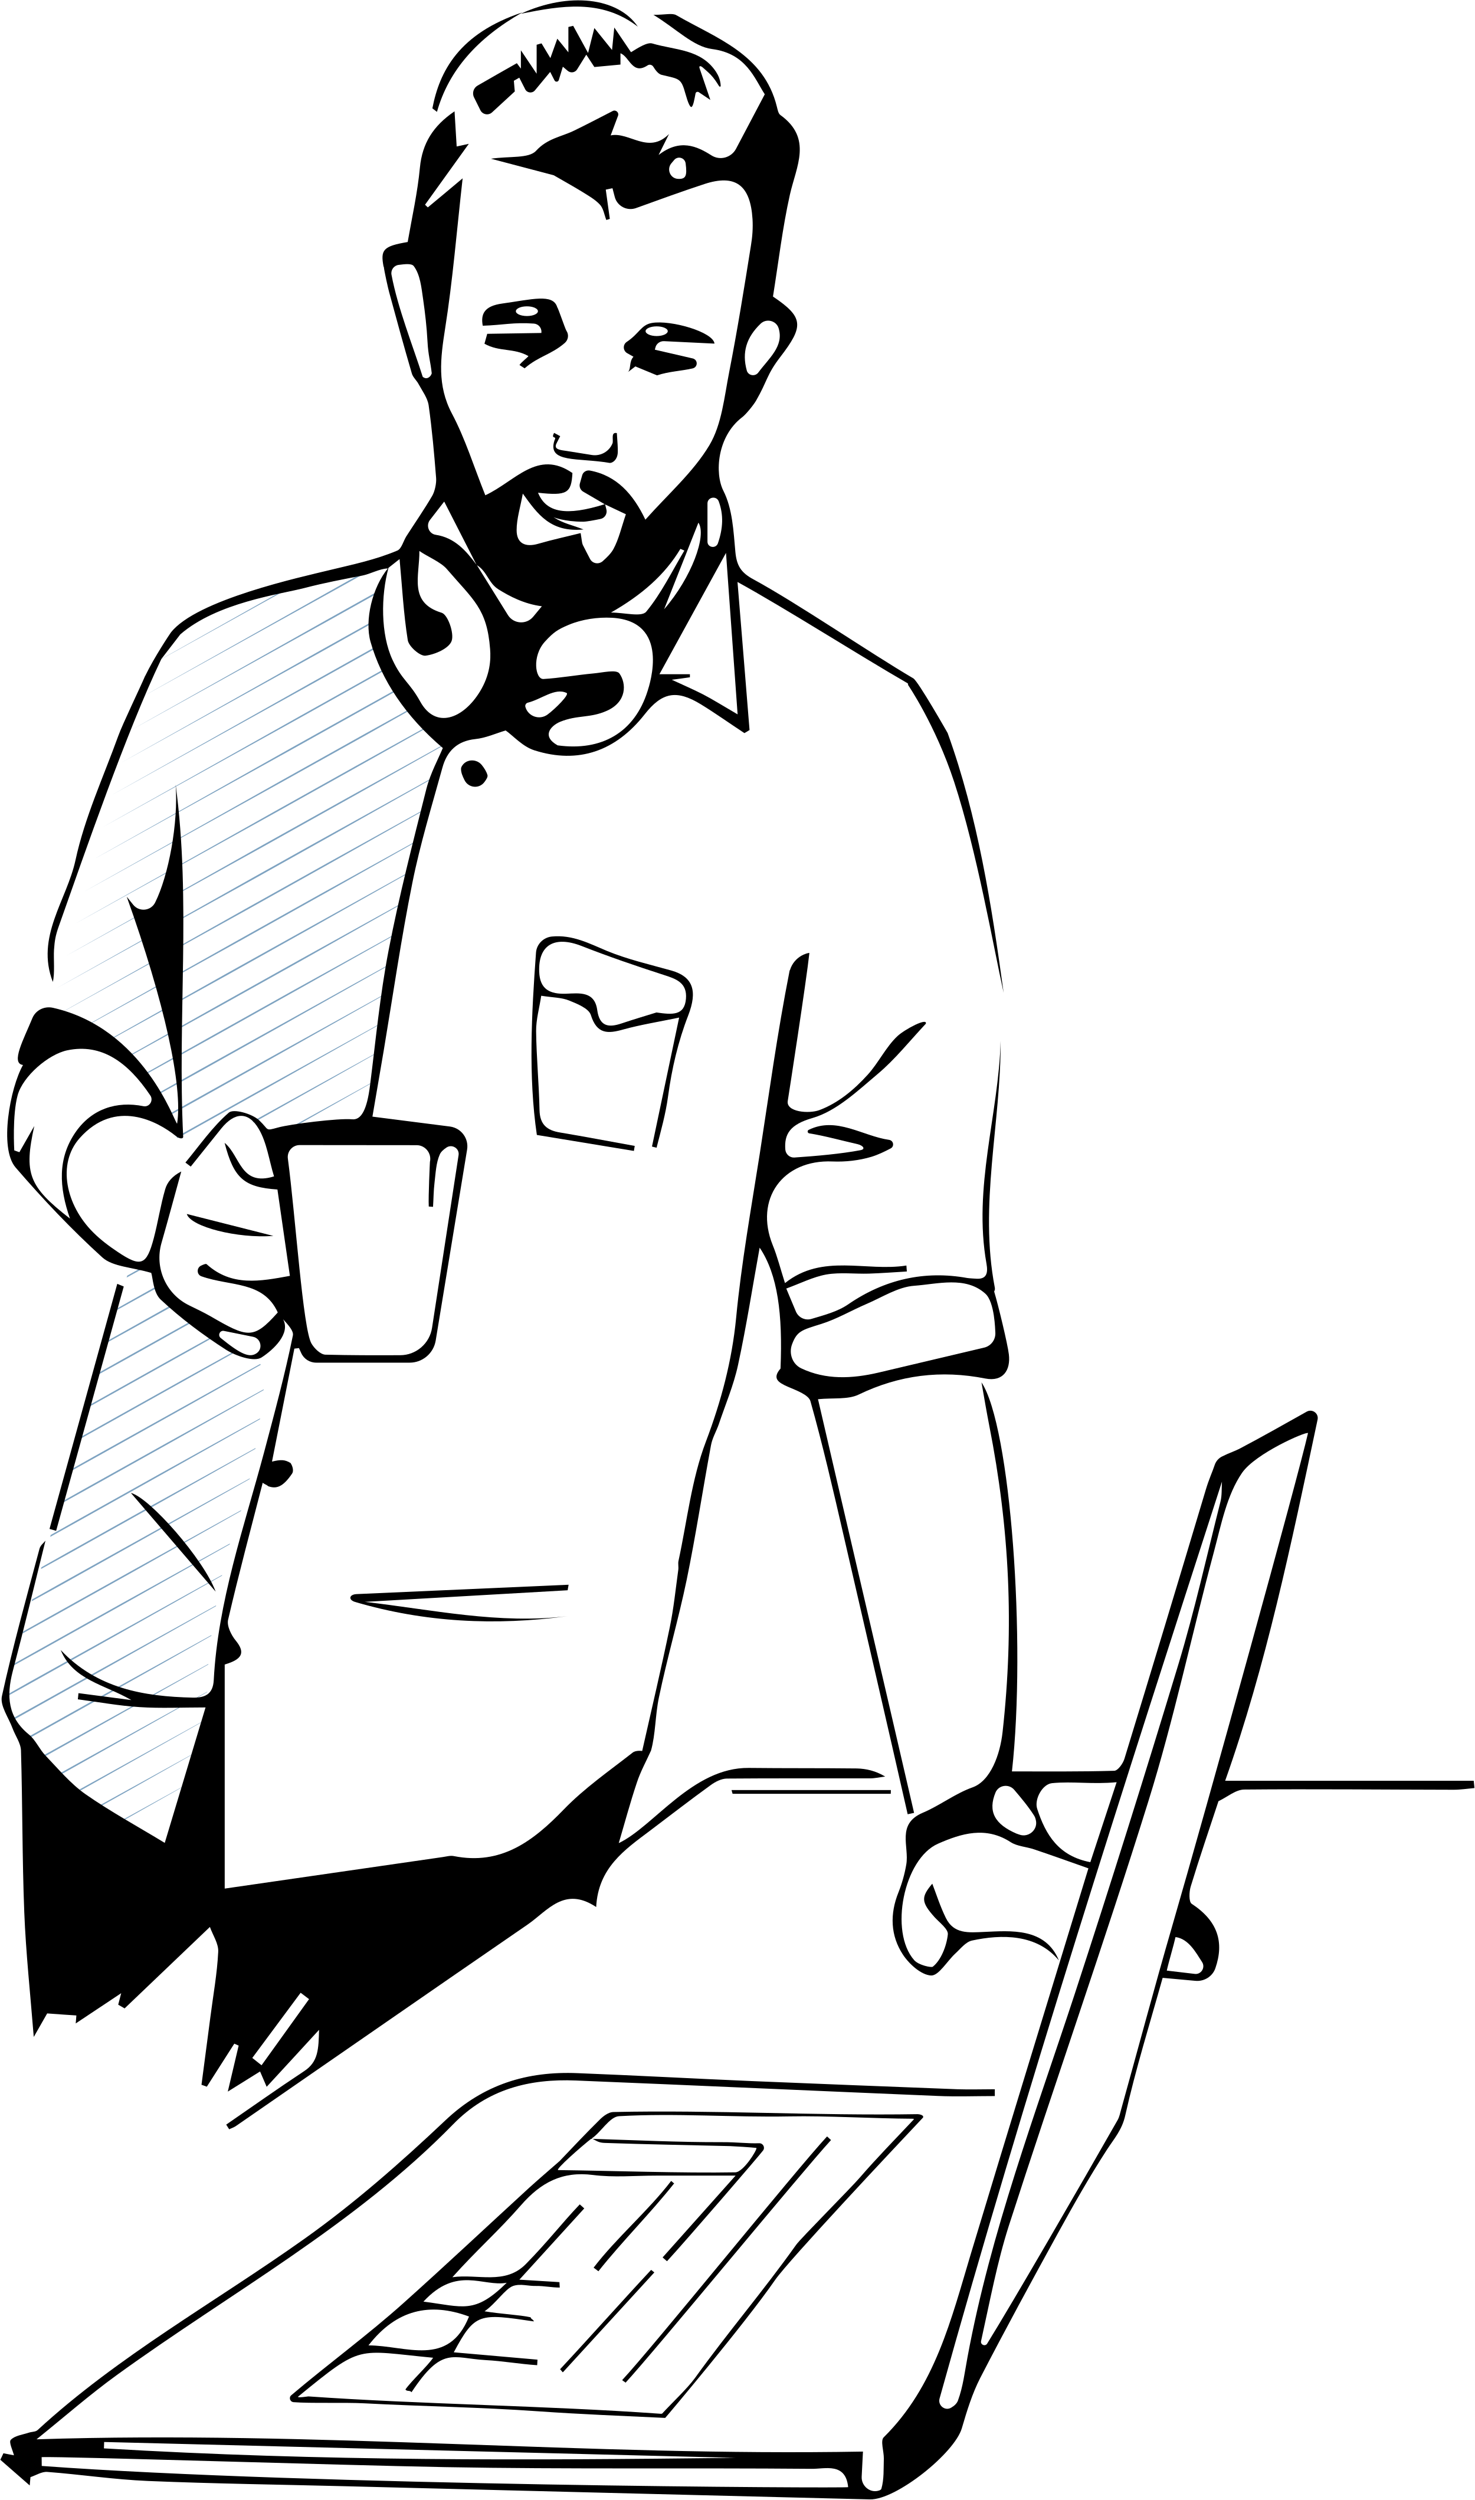 <svg xmlns="http://www.w3.org/2000/svg" viewBox="0 0 1385 2347" width="944" height="1600"><title>man_with_a_cup_of_coffee_stands_near_the_workplace</title><style>		.s0 { fill: #7ea3c1 } 		.s1 { fill: #000000 } 	</style><g id="_Artboards_">	</g><g id="321353356351 1"><g id="&lt;Group&gt;"><g id="&lt;Group&gt;"><g id="&lt;Group&gt;"><path id="&lt;Path&gt;" class="s0" d="m242.9 973.3l-56.2 31.3-41.1 23.2q0.3 0.5 0.6 1l42.1-23.3 77.7-43.5 104.4-58.8q0-0.4 0.1-0.7l-36 19.9z"></path><path id="&lt;Path&gt;" class="s0" d="m309.5 810.6l93.3-52.6q0.1-0.4 0.2-0.8l-25 13.8-70 38.8-77.8 43.5-186 104.7 187.6-103.9z"></path><path id="&lt;Path&gt;" class="s0" d="m195.4 974.4l-61.5 34.6q0.3 0.4 0.6 0.8l62.5-34.6 86.1-48.2 61.1-34.4 32.3-18.2q0.1-0.4 0.2-0.8l-103.5 57.3z"></path><path id="&lt;Path&gt;" class="s0" d="m269 882.5l-56.2 31.3-114 64.2q0.3 0.2 0.7 0.3l114.9-63.6 77.7-43.5 97.3-54.9q0.1-0.4 0.2-0.8l-29 16.1z"></path><path id="&lt;Path&gt;" class="s0" d="m257.3 992.3l107.3-60.5q0.1-0.3 0.2-0.7l-39 21.6-70 38.8-77.8 43.4-22 12.4q0.3 0.6 0.6 1.2l23-12.7z"></path><path id="&lt;Path&gt;" class="s0" d="m118.9 1199.3l18.1-10q-0.7-0.5-1.3-0.9l-16.2 9.1z"></path><path id="&lt;Path&gt;" class="s0" d="m170.9 1066l77.7-43.5 111.4-62.8q0-0.2 0-0.5l-112.9 62.5-77.8 43.5-3.6 2q0.4 0.5 1.1 1.1z"></path><path id="&lt;Path&gt;" class="s0" d="m318.2 780.4l91.5-51.6q0.1-0.4 0.2-0.9l-23.2 12.9-91.6 50.8-56.2 31.4-186.1 104.8 187.7-103.9z"></path><path id="&lt;Path&gt;" class="s0" d="m109.1 1230.2l24.5-13.6 16.6-9.2q-0.5-0.6-0.9-1.2l-17.2 9.6-22.4 12.6z"></path><path id="&lt;Path&gt;" class="s0" d="m99.5 1260.6l-0.1 0.4 25.5-14.1 40-22.3q-0.6-0.5-1.2-1.1l-40.3 22.6-23.4 13.1z"></path><path id="&lt;Path&gt;" class="s0" d="m273.8 549.6l-127.6 71.9q0 0 0 0.1l131.9-73.2q-2.1 0.6-4.3 1.2z"></path><path id="&lt;Path&gt;" class="s0" d="m281.9 900.6l-77.8 43.5-84.2 47.4q0.3 0.3 0.6 0.6l85.2-47.2 77.7-43.4 99.5-56.1q0.1-0.4 0.2-0.8l-31.2 17.2z"></path><path id="&lt;Path&gt;" class="s0" d="m318.7 551.4l46.1-25.7q-2.3 0.5-5.6 1.4l-42 23.5-186.1 104.8z"></path><path id="&lt;Path&gt;" class="s0" d="m299.8 611.1l-186 104.8 187.5-103.9 52.4-29.4q0.1-0.8 0.2-1.7z"></path><path id="&lt;Path&gt;" class="s0" d="m310 581.7l49.7-27.8q0.2-1 0.5-2l-51.7 28.9-186 104.8z"></path><path id="&lt;Path&gt;" class="s0" d="m335.6 719.8l71.3-40.1q-0.3-0.4-0.6-0.7l-2.2 1.2-70 38.8-77.8 43.5-186 104.7 187.5-103.9z"></path><path id="&lt;Path&gt;" class="s0" d="m361.4 654.6l16.2-9.2q-0.4-0.5-0.8-1l-47 26.2-56.1 31.3-186 104.8 187.5-103.9z"></path><path id="&lt;Path&gt;" class="s0" d="m335.3 745.4l79.1-44.6v-0.8l-89 49.3-77.8 43.4-186 104.8 187.5-103.9z"></path><path id="&lt;Path&gt;" class="s0" d="m364.4 627.4q-0.4-0.5-0.8-1.1l-3.4 1.9-77.8 43.5-186 104.7 187.5-103.9z"></path><path id="&lt;Path&gt;" class="s0" d="m354.1 607.8q-0.2-0.7-0.3-1.4l-6.6 3.6-56.1 31.4-186.1 104.8 187.6-104z"></path><path id="&lt;Path&gt;" class="s0" d="m344.3 689.6l47.6-26.9q-0.4-0.4-0.7-0.8l-48.4 26.8-77.8 43.5-186.1 104.8 187.6-104z"></path><path id="&lt;Path&gt;" class="s0" d="m122.9 1475.1l-77.8 43.4-23.7 13.3-0.5 1.8 25.8-14.3 77.7-43.4 101.8-57.4q0.1-0.4 0.3-0.8l-33.6 18.6z"></path><path id="&lt;Path&gt;" class="s0" d="m36.4 1548.8l-23.7 13.3-0.5 1.8 25.8-14.3 86.1-48.2 91.6-51.6 0.2-0.8-101.7 56.3z"></path><path id="&lt;Path&gt;" class="s0" d="m110 1456.9l-56.2 31.3-23.6 13.3-0.6 1.8 25.8-14.2 77.7-43.5 101.3-57.1 0.2-0.7-33 18.2z"></path><path id="&lt;Path&gt;" class="s0" d="m90.7 1291.3l25.5-14.1 69.3-38.8q-0.7-0.4-1.4-0.8l-13.3 7.4-56.1 31.3-23.5 13.2z"></path><path id="&lt;Path&gt;" class="s0" d="m93.5 1694.9q0.5 0.4 1 0.8l29.8-16.7 79.3-44.9-92.2 50.9z"></path><path id="&lt;Path&gt;" class="s0" d="m62.5 1458l-23.6 13.3-0.5 1.7 25.7-14.2 86.1-48.2 89.6-50.5 0.2-0.8-99.7 55.2z"></path><path id="&lt;Path&gt;" class="s0" d="m352.9 1014.1l-74.4 41.1-24.1 13.4 1.1 0.9 45.2-25.5 52.2-29.5q0-0.2 0-0.4z"></path><path id="&lt;Path&gt;" class="s0" d="m113.6 1710.4l2-1.2 79.2-44.8-82 45.3q0.4 0.3 0.8 0.7z"></path><path id="&lt;Path&gt;" class="s0" d="m157.7 1354l-77.8 43.4-23.6 13.3-0.5 1.8 25.6-14.2 77.8-43.5 88.3-49.8 0.1-0.8-19.9 11z"></path><path id="&lt;Path&gt;" class="s0" d="m149 1384.2l-77.8 43.5-23.6 13.3-0.5 1.8 25.7-14.3 77.7-43.5 93.6-52.7 0.1-0.8-25.2 13.9z"></path><path id="&lt;Path&gt;" class="s0" d="m83.9 1547.7l-56.2 31.3-20.3 11.5q0.1 0.6 0.3 1.4l21.6-12 77.7-43.5 101.4-57.2 0.2-0.7-33.1 18.3z"></path><path id="&lt;Path&gt;" class="s0" d="m64.5 1382.2l25.6-14.2 86.2-48.2 68.5-38.6q-0.2-0.4-0.4-0.8l-8.1 4.5-91.5 50.9-56.2 31.3-23.6 13.3z"></path><path id="&lt;Path&gt;" class="s0" d="m356.1 987.3q0.1-0.2 0.1-0.5l-59.7 33-58.1 32.2-1.1 0.6q0.5 0.6 1.1 1.1l1.5-0.9 69.5-39.1z"></path><path id="&lt;Path&gt;" class="s0" d="m73.3 1351.9l25.5-14.2 100.7-56.4 20.7-11.6q-0.1 0-0.1 0c-0.4-0.2-0.7-0.4-1.1-0.6l-43.9 24.3-77.8 43.5-23.5 13.2z"></path><path id="&lt;Path&gt;" class="s0" d="m82 1321.6l25.5-14.2 96.3-53.9q-0.4-0.5-0.9-0.9l-40.8 22.6-56.1 31.4-23.5 13.2z"></path><path id="&lt;Path&gt;" class="s0" d="m196.7 1612.4l-122.2 67.6q0.6 0.5 1.2 0.9l121.1-68.3q0-0.1-0.1-0.2z"></path><path id="&lt;Path&gt;" class="s0" d="m221.5 883.6l-150 84.4q0.3 0.1 0.5 0.1l151.1-83.7 86.1-48.2 86.9-49q0.1-0.4 0.2-0.8l-97 53.7z"></path><path id="&lt;Path&gt;" class="s0" d="m194.6 1588.1l-53.9 29.8-70 38.8-14.9 8.3q0.6 0.5 1.2 1l15.2-8.5 122.4-69z"></path><path id="&lt;Path&gt;" class="s0" d="m195.6 1562.6v-0.5l-46.2 25.5-91.6 50.9-20.2 11.2q0.6 0.6 1.2 1.1l42.1-23.6z"></path><path id="&lt;Path&gt;" class="s0" d="m159.1 1557.9l39.4-22.3v-0.6l-110.4 61.1-67.7 37.9c0.3 0.3 0.7 0.7 1.1 1.1l76.5-42.8z"></path><path id="&lt;Path&gt;" class="s0" d="m98.3 1566.7l104.5-58.9 0.1-0.7-36.1 20-70 38.8-77.8 43.4-7.8 4.4q0 0.8 0.1 1.6l9.3-5.1z"></path></g><g id="&lt;Group&gt;"><path id="&lt;Compound Path&gt;" fill-rule="evenodd" class="s1" d="m531.9 310.4c2.4 3.6 1.8 8.4-1.6 11.4-13 11.2-24.3 12.2-37.7 23.8q-2.4-1.6-4.8-3.1c1.7-2.7 7.4-6.9 8.4-8.4-14-7.9-27.2-3.7-41.3-11.6 1.3-4.8 1.2-4.4 2.6-9.3l50.8-0.8 0.1-0.8c0.2-4.1-2.9-7.7-7.1-8-19.1-1.4-28.9 1.4-48 2-2.1-11.1 1.6-18.5 18.1-20.8 28.1-3.9 47.8-9.6 51.8 3.3 1.3 1.9 7.4 20.3 8.7 22.3zm-26.8-18.4c0-2.6-4.6-4.6-10.3-4.6-5.7 0-10.4 2-10.4 4.6 0 2.5 4.7 4.5 10.4 4.5 5.7 0 10.3-2 10.3-4.5z"></path><path id="&lt;Path&gt;" class="s1" d="m598.9 24.8c-18.6-27.4-64.6-32.9-109.9-12.1 37.9-7.5 75.6-14.3 109.9 12.1z"></path><path id="&lt;Compound Path&gt;" fill-rule="evenodd" class="s1" d="m861.5 1984.8c1.1 0 6.3 0.6 5.2 3.2-29.8 31.6-126 134-138.7 152.2-29.6 42.7-103.4 130-103.4 129.8-39.6-1.9-79.3-3.4-118.9-6.2-54.7-3.9-108.7-4.6-163.4-7.5-18.9-1-50.3 0.2-66.7-1.1-3.3-0.3-4.6-4.4-2.1-6.5 34.3-29.1 71.6-56.3 105.3-86.5 39.8-35.6 78.7-72.2 118.1-108.3 9.4-8.5 19-16.7 28.6-25.1 12.5-13.1 24.9-26.3 37.8-39 3.3-3.3 8.2-6.9 12.5-7 95.3-2.1 190.4 3.6 285.7 2zm-4.1 4.3c-37-0.2-81.4-2.9-116.1-2.2-53.3 1-106.8-3.2-160.1-0.2-8.8 0.5-17 15.3-25.6 20.9q0.5 0.2 0.9 0.4-0.7 0-1.5 0 0 0 0 0c0 0 0.5-0.4 0.6-0.5-9.6 7.5-34.9 29.7-31.4 29.8 49.1 0.6 117.1 3 166.3 2.1 7.5-0.1 20.5-21 19.8-22.9-5.3-0.6-19.2-1.5-24.6-1.7-39.3-1-78.6-1.6-117.9-3-5-0.2-6.5-1.2-11.3-3.8 40.3 1.2 80.6 3.2 121 3.1 15-0.1 24.1 1.4 35.4 1 3.5-0.1 5.7 3.8 3.7 6.7-2.8 4-72 84.2-90.3 104.1q-2-1.8-4.1-3.6c21.1-23.6 42.2-47.3 68.5-76.8-28.3 0-51.5 0-74.8 0-19.7 0-39.7 1.9-59.1-0.6-28.8-3.7-48.9 7-67.5 28.3-21.2 24.3-42.3 42.8-64.5 67.7 23.8-3.4 49.5 7.6 69.1-12.5 20.8-21.2 32.8-37.3 50.5-55.9q2.1 1.9 4.2 3.8c-19.6 21.6-39.3 43.2-60.9 66.9 14.5 0.9 26 1.6 37.6 2.3q0.1 2.6 0.3 5.1c-7.6 0-14.7-1.6-22.2-1.5-7.7 0.2-14.6-2.4-21.6 0-7.5 2.7-15.9 16.2-26.8 23.8 15.6 2.6 32.7 3.3 43.2 5.6 0.6 2.1 2.5 1.8 3.1 3.9-51.2-7.6-55.3-8.2-75.2 29 26.5 2.3 52.6 4.6 78.6 6.9q-0.1 2.6-0.3 5.2c-16.7-1.1-31.8-3.9-48.5-4.8-31.4-1.8-40.6-13.4-69.5 30.2-1.5-2.2-4.2-0.4-5.7-2.6 5-7.4 20.9-22.1 26-29.8-73-6.9-65.7-13.4-127 36.7 0.6 1.1 9.2-0.4 9.9-0.4 105.2 7.4 224 8.7 329.2 16.2 1.8 0.1 2 0.3 3-0.1 8.7-9.6 23.2-23 30.8-33.4 31.9-44.3 63.4-80.7 95.1-125.2 4.2-5.9 51.7-53.6 59.8-63.1 15.8-18.3 32.8-35.6 50.3-54.2 0.5-0.5 0.3-0.9-0.4-0.9zm-511.4 212.8c35.3 0.1 75.1 21.1 94.4-27.1-36.7-13.6-68.3-6.6-94.4 27.1zm51.6-41.1c37.6 4.8 47.9 12.1 78.2-17.7-22.3 4.1-46.7-16.4-78.2 17.7z"></path><path id="&lt;Path&gt;" class="s1" d="m611.4 2131c-28.9 31-56.6 62.3-85.5 93.3 1.5 1.4 1.1 1.5 2.6 2.9q43-46.9 85.9-93.8c-1.2-1.1-1.8-1.3-3-2.4z"></path><path id="&lt;Path&gt;" class="s1" d="m533.9 1487.7q-99.5 4.4-199 8.8c-7.1 0.3-8.1 5.4-1.4 7.4 65.2 19.2 131.8 22.5 199.4 13.3-64.4 7.9-127.3-6.2-190.4-13.4q95.3-5.4 190.5-10.9 0.4-2.6 0.9-5.2z"></path><path id="&lt;Path&gt;" class="s1" d="m490.5 11.4c-59.6 19.9-77.8 55.3-84.5 90.1q2.1 1.7 4.3 3.3c11-39 37.8-69.2 80.2-93.4z"></path><path id="&lt;Path&gt;" class="s1" d="m633 2049.8c-2-1.4-0.8-0.8-2.8-2.3-21.5 28.1-51.3 53.3-72.8 81.4q2.2 1.7 4.5 3.4c22-27.8 49.1-54.7 71.1-82.5z"></path><path id="&lt;Path&gt;" class="s1" d="m584.2 2234.5c1.5 1.3 1.7 1.1 3.2 2.4 28.7-31.2 164.3-196.5 192.9-227.8q-1.8-1.7-3.7-3.4c-28.9 31.1-163.5 197.8-192.4 228.8z"></path><path id="&lt;Path&gt;" class="s1" d="m576.8 25.6c-0.9 8.8-1.4 14.1-2.1 21.1-6.2-7.7-10.8-13.4-16.6-20.6-2.4 9.4-4.2 16.4-5.9 23.4q-7-12.8-14-25.5c-2.4 0.6-2.1 0.5-4.5 1.1v23.8c-4.3-5.4-7.1-8.8-10.4-12.8l-6.5 18.2-8.3-13.8c-2.4 0.6-2.2 0.6-4.6 1.3v27.2c-6.1-9.1-9.3-13.9-14.8-22 0 8.2 0 12.7 0 17.2q-1.9-2.6-3.8-5.1c-11.9 6.7-23.7 13.5-36.8 21-3.9 2.2-5.4 7.1-3.4 11.1l6 12.1c2.1 4.1 7.5 5.1 10.9 2l21.4-19.7c0 0.4-0.5-4.8-0.9-10q2.5-1.4 5.1-2.9l5.6 11c1.8 3.4 6.5 3.9 9 1l14.4-17.4 4.1 8c0.9 1.7 3.4 1.5 4-0.4l3.8-12.5 4.6 3.9c2.8 2.3 6.9 1.7 8.8-1.4l8.6-13.8c3.5 5.4 7.1 10.9 7.6 11.6l24.5-2.3c0-2.8 0-6.6 0-10.6 8.5 3.1 11.1 20.8 25.4 11.4 1.7-1.2 4.1-0.7 5.3 1 2 3.2 4.7 7.1 8.1 7.9 16.7 4 18.1 2.8 22.3 18 2.3 8.1 3.9 11.6 5.3 12.2 2-0.3 3.1-7.8 4.1-12.8 0.3-1.4 1.9-1.9 3-1.2l10.9 7.3c-4.2-12.3-7.1-20.9-10-29.4-1-2.9 0.7-2.7 2.5-1.4 0 0 5.8 5 7.7 7 3.2 3.3 5.8 7.3 7.5 10.1 1.3 2.2 2.1 1.2 2 0-0.3-5-2-9-4.3-12.6-14.2-21.6-38.3-20.3-59.9-26.7-4.7-1.4-12.9 3.8-20 8.2q-5.4-8-15.7-23.2z"></path><path id="&lt;Path&gt;" class="s1" d="m457.7 727.4c-1-3.3-2.9-6.3-5.2-9.2-4.7-6-14.2-6-18.4 0.3-0.8 1.1-1.2 2.2-1.2 3.3 0 3.3 1.3 6.5 3.3 10.5 3.7 7.4 13.8 8.4 18.7 1.7 2.1-2.8 3.3-5 2.8-6.6z"></path><path id="&lt;Path&gt;" class="s1" d="m256.7 1160.2c-26.1-6.6-52.1-13.2-81.3-20.6 3.6 12 47.6 23.2 81.3 20.6z"></path><path id="&lt;Path&gt;" class="s1" d="m122.9 1401.5c25.7 29.9 52.2 60.8 79.6 92.7-11.3-30.6-62-88.2-79.6-92.7z"></path><path id="&lt;Compound Path&gt;" fill-rule="evenodd" class="s1" d="m615.4 326.2c-0.2 0.8-0.4 1.5-0.5 1.9l35.9 8.3c4.8 1.6 4.4 8.2-0.5 9.3-11 2.5-21.7 2.7-33.4 6.5l-20.3-8.4q-3.5 2.7-6.9 5.3c3.1-3.4 0.7-9.4 5.1-14.4l-5.5-3.1c-4.4-2.2-4.8-8.2-0.7-10.9 11.6-7.7 13.4-16 23.6-17.7 17.7-3 57.5 8.4 58.7 19.4l-47.3-2.3c-3.9-0.2-7.4 2.4-8.2 6.1zm1.2-10.9c5.7 0 10.4-2.1 10.4-4.6 0-2.5-4.7-4.5-10.4-4.5-5.7 0-10.4 2-10.4 4.5 0 2.5 4.7 4.6 10.4 4.6z"></path><path id="&lt;Path&gt;" class="s1" d="m555.9 427l-23.1-3.7c-6.6-1-13.3-1.3-10.2-7.3l3.4-6.7q-2.9-1.6-5.7-3.1c-3.4 6.5 2.9 2.2 0.4 6.9-7.3 21.8 22.2 16.2 51.6 21.3 1.9 0.4 7.6-2.1 7.8-10.3 0.1-4.2-0.3-8.9-0.9-17.7-6-1.3-2.9 6.8-4.1 9.7-3.1 7.6-11 12.1-19.2 10.9z"></path><path id="&lt;Path&gt;" class="s1" d="m110.1 1205.2q-31.8 115.1-63.6 230.1 3.1 0.9 6.2 1.8 31.7-114.7 63.5-229.4-3.1-1.2-6.1-2.5z"></path><path id="&lt;Path&gt;" class="s1" d="m687.9 1684q74.2 0 148.5 0 0.1-1.7 0.1-3.5-74.8 0-149.6 0 0.5 1.8 1 3.5z"></path><path id="&lt;Compound Path&gt;" fill-rule="evenodd" class="s1" d="m1384.5 1678.6c-6.6 0.6-13.1 1.6-19.7 1.6-65.5-0.1-131-0.8-196.5-0.2-8.1 0.1-16 7.1-24.1 10.9v-0.2c-8.8 26.7-17.9 53.3-26.1 80.2-1.6 5.1-1.9 14.6 0.9 16.4 24.4 16 30.7 35.9 22.2 60.5-2.7 7.8-10.6 12.6-18.8 11.8-9.3-0.8-19.2-1.8-30.7-2.8-11.9 42.6-25.3 85.4-35.1 129.1-3 13.7-10.5 21.9-17.3 32.4-16.4 25.3-31.3 51.7-45.9 78.2-24.7 45-49.3 90.1-72.9 135.8-7.6 14.8-12.6 31.1-17.3 47.2-6.7 23.5-61.8 67.6-86.4 67-163.3-4-326.6-8.2-489.9-12.3-62.7-1.6-125.4-2.4-188-5-31.5-1.3-62.9-6.1-94.5-8.5-5.1-0.4-10.5 3.1-15.8 4.9q-0.3 3.9-0.7 7.8l-27.6-24.1c1.6-3.2 1.4-2.9 2.9-6.1 3.7 0.7 7.3 1.4 9.9 1.9-1.1-4.6-5-12.3-3-14.5 3.8-4 11-4.8 16.8-6.7 2.8-1 6.5-0.7 8.4-2.5 76.1-70 166.6-119.9 250.3-179.4 46.9-33.3 90.6-71.7 132.5-111.3 36-34.1 77.1-46.4 124.4-44.4 54.2 2.1 108.3 5.1 162.5 7.4 64.7 2.7 129.3 5.2 194 7.7 11.7 0.4 23.4 0 35.1 0q0 3.2 0 6.4c-17.9 0-35.8 0.7-53.7-0.1-113.3-4.7-226.5-9.9-339.7-14.5-43.6-1.8-82.9 8-115.1 41-92.9 95.2-209.6 158.5-316 235.6-25.4 18.4-49.1 39.2-75.3 60.3 261.9-8.5 520 16.2 776 11.5-0.4 8.2-0.8 15.6-1.2 23.6-0.4 8.7 7.9 15.7 16.2 13 1.3-0.4 2.1-1 2.3-1.7 2.6-8.9 2-18.8 2.3-28.4 0.1-6.8-3.4-16.7-0.1-19.9 48.4-47.8 63.4-111.1 82-172.9 35.9-119 72.5-237.8 110.2-361.3-17.6-6.2-34.2-12.2-50.9-17.8-7.3-2.5-15.9-2.8-22.1-6.8-23.4-15.2-46.3-8.2-68.3 1.5-32.1 14.2-45.9 82.6-22.3 109.3 4.4 4.9 16.1 7.1 17.4 6.2 7.7-5.9 13.1-19.6 14.2-30.4 0.5-4.9-7.7-11-12.4-16.1-12.8-14.3-12.8-18.9-2.2-31.5 3.6 9.3 7.3 21.1 12.7 32.1 7.5 15.4 21.5 13.8 35.9 13.2 25-1.1 57.5-4.3 70.3 26.8-20.8-25.1-53.9-24.7-81.7-18.7-5.8 1.3-10.7 7.7-15.6 12.2-7.8 7.2-15.6 21-22.8 20.6-9.2-0.5-20.4-10.6-26.3-19.5-11.8-17.9-12.5-38.2-4.2-58.7 3.3-8.3 5.8-17.2 7.3-26.1 2.9-16.9-9.5-37.9 15.5-48.5 16.1-6.8 30.3-18 46.6-23.8 17.1-6 26-31 28.3-51.9 11-99.2 6.6-190.7-12.5-287.8-2.4-12.3-4.5-24.6-7.3-40.6 27.3 40.8 42.1 244.1 28.6 365.3 32 0 64 0.3 96-0.6 3.4 0 8.2-6.7 9.6-11.2 25.7-84 51.1-168.1 76.3-252.3 3.1-10.5 6.3-17 8.5-23.7 1.2-3.5 3.7-6.4 7.1-8 7-3.5 11.8-4.9 16-7.1 20.2-10.6 40.1-21.9 63.3-34.9 5.2-2.9 11.4 1.6 10.2 7.4-25 118.2-48.3 230.5-86.8 339.2 79.3 0 156.3 0 233.4 0q0.3 3.4 0.7 6.8zm-1286.9 620c208 12.3 395.4 11.2 593.2 8.9q-296.5-7.5-593-14.9-0.1 3-0.2 6zm698.8 36.4c-2.3-23.5-21.8-17-34.3-17.2-114.7-1-229.5 0.5-344.2-1.6-103.3-1.9-355.8-10.1-378.8-9.4q0 4.2 0.1 8.3c251.6 18.5 757.3 21.1 757.2 19.9zm212.8-463.2c33.6-102.8 66-205.9 97.3-309.4 15.2-50.3 26.6-101.7 39.5-152.7 1.5-6 1-12.5 1.4-18.8-92.3 285.8-184.4 571-265.2 861-1.7 6.4 5.2 11.9 10.9 8.5 3.1-1.8 5.4-4 6.4-6.7 4.8-13 6.4-27.1 9-40.9 21.7-117.2 63.7-228.3 100.7-341zm219-526.5c-1.9-1.6-49.2 19-61.9 37.3-14.3 20.8-19.6 48.6-26.4 74-20.9 78-37.6 157.4-61.6 234.4-41.6 133.6-88.2 265.6-131.1 398.8-10.9 34.2-17.5 69.7-26 108.1-0.7 3.4 3.8 5.3 5.7 2.4 24.2-39 88.4-150 122.6-210.1 1.6-2.9 2.3-6.4 3.2-9.7 15.9-57 31.1-114.2 47.6-171 33.2-114.2 118.8-423.6 127.9-464.2zm-255.3 364.9c-0.3-2.1-0.8-4-1.8-5.6-5.4-8.5-12-16.4-18.8-24.4-5-5.8-14.5-4.5-17.5 2.5-7.4 17.9-0.8 29.9 19.7 38.7q1.6 0.6 3.2 1.1c7.9 2.5 16.1-4.1 15.2-12.3zm130.9 108.3c-1.7 7.7-6.6 24-8.2 31.5 9.2 1.1 17.3 2.1 26.2 3.1 6 0.8 10.2-5.9 7-11-6.1-9.5-12.8-21.9-25-23.6zm-80-70.3c7.7-23.4 15.5-47.2 24.7-75.1-22.5 2.2-41.1-1-60.6 0.9-9.2 0.9-16.9 15.3-14 24.1 8 24.6 20.2 44.4 49.9 50.1z"></path><path id="&lt;Compound Path&gt;" fill-rule="evenodd" class="s1" d="m11.9 1622.8c-3.7-10.2-12.1-21.5-10.1-30.5 10.2-46.5 23-92.4 35.3-138.4 0.8-3.2 4.2-5.7 5.6-7.6-10.1 40.7-20 81.9-30.8 122.9-5.9 22.9-4.7 42.9 15.2 59.1 6.4 5.2 9.8 13.8 15.6 19.8 12.1 12.6 23.5 26.4 37.6 36.3 23.5 16.4 48.9 30.2 74.4 45.7 12.2-40.6 24.9-82.6 38.3-127.2-22.2 0-42.2 1-62-0.3-19.4-1.2-38.6-4.8-57.9-7.3q0.3-2.9 0.6-5.8c15.6 2.1 31.1 4.1 49.6 6.5-25-14.6-54.7-18.7-66.3-47 33.9 36 77.8 43.7 124.1 44.7 11 0.2 18.9-2.9 19.6-16.4 3.9-73.8 28.3-143.1 47.2-213.7 9.7-36.5 19.6-73 27.1-109.9 0.9-4.3-4.3-9.8-9.2-15.3 7.3 13.5-9.1 28.7-20.2 35.9-6.9 4.5-24.1-1.3-33.5-7.3-21.6-13.9-42.5-29.5-61.2-47-7-6.5-7.3-20.2-8.9-25.1-18.6-5.5-36.2-5.7-46-14.6-28.9-26.2-55.9-54.8-81.4-84.4-15.6-18.1-5.2-74.7 7-96.2-11.9-1.5 0.7-24.2 8.8-44 3.1-7.5 11.3-11.5 19.3-9.7 85.5 19.3 114.1 107.7 116.6 108.8 5.5-34.8-11.8-113.8-47.3-213.1 2.3 2.9 4.3 5.3 6.1 7.6 5.6 6.9 16.6 5.9 20.6-2.2 12.6-25.3 21.9-74.8 19.2-110.8 14.7 109.5 1.6 219.5 7.1 330.8 0.1 2-3.2 2.3-7-0.8-16.6-13.3-56.8-35.8-90.4 2.3-21 23.9-13 62.5 12.9 88.3 6.9 6.9 14.9 12.9 23 18.3 21.9 14.7 27.1 12.7 33.9-12.9 4-15.2 6.3-30.8 10.7-45.9 1.9-6.7 6.8-12.5 15.1-16.7-6.2 22.4-12.2 44.9-18.6 67.2-6.6 23.2 4.2 47.8 25.8 58.4 6.8 3.4 13.6 6.5 20.2 10.3 34.9 20.2 40.3 22.2 63.1-3.4 0.1 0.1 0.1 0.2 0.2 0.2q-0.1-0.1-0.2-0.2 0 0 0 0-0.1-0.1-0.1-0.2h0.2c-13.6-29.8-44.4-24.2-71.7-33.9-4.5-1.6-4.6-8-0.3-10 2.7-1.3 4.6-2 5.3-1.3 23.5 21.2 50.2 16 78.1 10.9-4-27.7-7.9-54.6-11.7-81.1-31.4-2.1-41-10.5-49.6-43.8 14.9 12.2 14.8 41.3 46.4 31.5-4.7-15.3-6.7-31.6-14.3-44.5-9.9-16.9-22.8-15.8-35.2-0.5-9.6 11.9-19.1 23.9-28.7 35.8q-2.5-1.9-5-3.8c13.3-16 25.3-33.5 40.8-46.9 4.5-3.9 22 1.1 28.5 7.3 9.6 9.1 5.2 10.1 17.3 6.8 12.1-3.4 57.7-9 69.9-7.8 8.7 0.9 14-9.3 16.8-31.5 5.4-42.5 9.4-85.2 17.5-127.2 9.8-50.9 22.8-101.3 35.5-151.7 3.8-14.7 11.4-28.5 15.4-38.2-35.1-29.8-57.7-63.9-67.9-99.8-5.7-20.3 1.7-51.2 16.6-69.2q-0.2 0.2-0.4 0.4c-7.3 0.1-16.5 5.2-23.5 6.6-19.5 3.8-35.2 6.7-54.5 11.7-23.1 6-82.2 13.6-116.8 43.6-6 7.8-11.9 15.5-17.8 23.1-32.8 68.4-71.8 181.8-96.4 251.2-2.9 8.2-3.8 13.1-4.4 22-0.5 8.5 0.9 21.7-1.1 30-16.4-42.5 13.1-76.5 21.3-114.4 8.6-39.9 26.2-78 40.2-116.7 4-11.1 20.6-45.4 25.2-56.3 0 0 0.1 0 0.1 0 8.3-17.3 23.2-39.5 24-40.6 24-30.9 122.7-52.2 149.7-58.8 21.5-5.2 42.4-9.5 63-18.2 4-1.7 5.6-8.9 8.5-13.5 8.1-12.6 16.7-25 24.3-38 2.4-4.2 4-11.7 3.6-16.6-1.8-22.8-3.8-45.5-7-68.2-1-6.9-5.8-13.3-9.3-19.7-1.8-3.6-5.4-6.5-6.5-10.3-7.4-25.3-14.4-50.8-21.3-76.3-0.9-3.1-4.6-19.7-5-23.8q-0.1 0-0.2 0c-3.1-16-0.5-19.4 22.6-23.3 4-23 9.3-46.4 11.5-70 2.2-22.8 12.5-39.1 32.5-52.7 0.7 11.4 1.3 21.7 2 33 0.8-0.1 5.5-1.2 11.4-2.5-14.4 20-27.7 38.6-41.1 57.2 1.6 1.5 1.1 1 2.6 2.5 9.8-8.1 19.5-16.2 32.7-27.3-5.6 49.9-9.3 95.9-16.5 141.4-4.3 27.5-7.6 52.9 6.4 79.4 12.6 23.7 20.6 49.9 31.4 76.8 28.3-13.2 49-43.5 81.8-20.9-1 19-5.1 21.5-32.3 18.5 7.7 18.9 26.4 22.1 62.6 10.8-6.2-3.7-12.5-7.3-20.2-11.8-2.7-1.6-3.9-4.8-3.1-7.7 0.7-2.4 1.5-5.2 2.2-7.8 0.9-3.1 4.1-4.9 7.3-4.3 25.1 4.7 40.6 22.2 52 46.1 21.3-24 44.9-44.5 60.1-69.9 11.7-19.6 14-45.4 18.6-68.7 7.7-39.4 14.1-79.1 20.4-118.7 1.4-8.3 2-16.6 1.5-24.9-2-32.1-16.1-42.5-45.3-32.9-21.3 7-42.4 14.7-64 22.5-8.5 3.1-17.9-1.8-20.1-10.6l-2.1-8q-3.1 0.6-6.3 1.3 1.9 13.7 3.8 27.5-1.6 0.5-3.3 1c-1.9-4.9-2.7-10.9-6-14.4-4.7-5.1-11.2-8.6-17.2-12.4-7.7-4.7-15.6-9.1-26.2-15.2-15.8-4.2-35.2-9.3-58.9-15.5 17.7-2.6 35.6 0 42.4-7.5 10.8-11.8 24-13.1 36.1-19.1 11.3-5.5 22.4-11.3 35.8-18.2 2.9-1.5 6.2 1.4 5 4.5-2.5 6.7-4.6 12.2-6.9 18.4 17.5-3.7 35.3 18.3 54.8-1.3q-4.9 9.8-9.8 19.7c20-15.6 36-8.3 49.7 0.4 7.9 5 18.5 2.2 23-6.2 8.4-15.9 17-32.2 27-51.2-9.8-15.1-17.4-38.4-49.6-42.5-17.6-2.3-33.3-18.9-54.9-32.1 11.3 0 17.5-1.9 21.4 0.3 37.7 21.8 82.3 36.3 94.5 86.1 0.7 2.7 1.3 6.3 3.3 7.7 30.3 21.9 14.9 48.1 8.9 74.7-7 31.3-10.7 63.4-15.9 95.7 29 19.5 29.1 27.8 6.9 56.7-13 16.9-12 22.4-22.8 41.1-2.4 4.1-9.4 12.8-13 15.5-23.7 18.1-25.9 52.7-17.7 69 8.7 17.1 9.5 38.1 11.3 57.5 1.2 12.8 5.2 19.4 16.9 25.7 41.9 22.8 109 68.8 150.2 93 4.6 2.7 32.2 51.3 32.2 51.3 28.4 78.7 41.2 161.2 52.6 243.9-9.9-44.6-25-132.3-46.5-198.1-17.7-53.8-43.5-91.3-43.5-91.3l0.4 0.2-0.4-1.3c-48-27.7-113.1-69.4-159.9-95.2 4 49 7.7 94 11.3 139-2.2 1.4-2.6 1.6-4.8 2.9-13.7-9-27-18.5-41-27.1-22.8-13.9-36.4-11.3-52.7 9.5-27.1 34.5-62.2 46.9-103.4 33.8-11-3.4-19.9-13.6-27.1-18.7-9.3 2.8-18.7 7.1-28.5 8.1-17.2 1.8-26.7 11.5-30.9 26.9-9.9 35.9-20.9 71.6-28.2 108.1-10.5 52.2-18.1 105-26.9 157.5-3.5 20.7-7.1 41.4-10.6 62 23.7 3 47.5 6.1 72.8 9.3 10.5 1.4 17.8 11.1 16.1 21.6-9.8 59.3-19.5 118.8-29.5 179.4-2 11.9-12.3 20.7-24.4 20.7h-87.8c-6.1 0-11.6-3.5-14.1-9.1l-2.1-4.6c-2.2 0.3-2.1 0.3-4.3 0.5q-10.5 53-21 106.1c8.1-2 12-2 17.4 1.3 2.3 3.4 3 7.7 1.5 9.9-8.9 13.2-15.2 14.5-22.5 11.9-1.4-1.4-3.7-1.9-5.1-3.3-11 42.8-22.5 85.5-32.5 128.6-1.4 5.8 2.9 14.5 7.2 19.7 9.1 11.2 6.3 17.5-10.4 22.4v210.4c71.3-10.3 138-20 204.7-29.6 3.5-0.5 7.2-1.6 10.5-0.9 44.4 8.8 74.4-14 103.2-43.8 19.3-20 42.6-36.1 64.7-53.4 3.1-2.4 8.8-1.5 8.9-1.5 9-39.9 18-77.9 25.9-116.1 3.7-17.7 5.5-35.9 8-54 0.4-2.7-0.4-5.7 0.2-8.4 8.1-37.4 12.2-76.4 25.7-111.9 14.4-38 24.5-76 28.4-116.1 4.9-51.4 14.2-103.2 22.2-154.2 8.8-56.6 16.3-112.5 28.1-172.3 0-0.1 0.1-0.1 0.2 0 4.1-13.5 16.8-16.4 18.3-16.3-2.6 24.8-19.6 134.7-20.3 138.9-1.8 10.5 19.9 12.4 29.9 8.6 17.2-6.5 32-18.6 45.3-33.3 9.9-10.9 17.1-26.1 27.8-36.1 7-6.5 28.5-17.8 26.6-11.6-15.4 16.4-28.8 33.4-45 47-19 16-38.8 35-61.4 41.5-21.2 6.1-26.6 15.1-25.5 29.6 0.4 4.4 4.1 7.7 8.4 7.5 20.9-1.4 44.2-3.5 62.2-6.9 5.2-1 2.3-4.5-2.9-5.7-13.1-2.9-31.1-7.9-45.3-10.1-1.6-0.3-2-2.6-0.4-3.3 26-12.8 50.4 5.8 75.4 9.4 4.2 0.6 5.2 6 1.6 8-5.9 3.1-11.9 6-18.1 7.9-11.7 3.5-24.4 4.9-36.6 4.4-46.8-2-73.6 35.3-56.1 78.6 4.4 10.8 7.2 22.2 11.5 35.6 35.2-28.2 76-10.5 114-16.5q0.2 2.8 0.4 5.6c-11.9 0.7-23.7 1.6-35.6 2-13.3 0.4-27-1.4-39.9 0.8-12.7 2.3-24.7 8.5-37.7 13.2 3.2 7.6 5.8 14 9 21.5 2.4 5.8 8.8 8.8 14.7 7 12-3.6 24.5-6.8 34.5-13.7 34.2-23.5 71.8-31.9 111.7-24.7 1.6 0.3 7.4 0.6 9 0.7 9.1 0.4 10.7-5.2 9.1-14.1-12.8-72 11.4-140.1 13.3-209.3 0.3 77.3-20.5 154-5.5 231.7 0.3 1.4 0 2.6-0.6 3.7 3.9 12.9 12.7 49.5 13.8 59 1.8 15-5.5 25.9-22 22.7-41.6-8.2-80.8-3.4-119.1 15.1-10.1 4.8-23.3 2.9-38.1 4.3 27.5 119 62.5 268.3 90.2 388.4q-3 0.6-6 1.3c-17.7-78-42.5-185.3-60.5-263.2-9.6-41.7-19.2-83.4-30.8-124.6-1.7-6.1-13.4-10.2-21.2-13.6-9.1-4-15-7.8-6.8-17.2q0 0-0.1 0c2.1-51.2-2.6-88.1-19.6-113.4-6.7 36.8-12.4 73.7-20.3 110.2-4.1 19-11.9 37.2-18.1 55.7-2.3 6.6-6.1 12.9-7.3 19.7-7.8 42-14.2 84.4-22.8 126.2-7.7 37.1-18.4 73.5-26.1 110.6-3.5 16.8-3.1 34.4-7.4 49.8-4.5 10-9.9 19.7-13.3 30.1-6.4 19.1-11.6 38.6-17 56.8 32.8-15.5 69.3-71.2 122.1-70.6 33.8 0.4 67.6 0.1 101.4 0.5 8.8 0.2 17.6 2.2 26.7 7.6-4.8 0.6-9.6 1.7-14.3 1.7-44.9 0.1-89.7-0.2-134.5 0.2-5.1 0.1-10.8 3-15 6.1-19.4 14-38.3 28.7-57.4 43.1-23.7 17.8-48.3 34.7-50.2 71.4-29.9-19.9-45.7 3.6-64.3 16.4-91.4 62.8-182.5 126.1-273.8 189.1-1.9 1.4-4.3 2.1-6.5 3.2q-1.4-2.2-2.8-4.4c24.4-16.8 48.5-33.9 73.2-50.2 13.4-8.8 13.5-20.8 14-38.8-18.3 20-32.9 35.8-49.2 53.5-2.4-5.6-4-9.4-6.2-14.4-10.1 6.3-20 12.5-30.3 18.9l10.2-43.2c-2.4-1-1.8-0.8-4.1-1.8q-12.9 20.2-25.8 40.4c-2.7-1-2.2-0.8-5-1.8q4.2-32 8.4-64c2.6-20.2 6.3-40.4 7.3-60.7 0.5-7.8-5.1-15.8-7.8-23.5-29.4 28.1-54.7 52.3-80.1 76.5-3.1-1.8-2.8-1.7-6-3.5 0.7-2.8 1.4-5.4 2.8-10.8-15 10-28.4 18.9-42.7 28.4 0.2-2.3 0.5-5.5 0.6-7.5-6.5-0.4-14.1-0.9-27.4-1.9-1.4 2.6-6 10.4-12.6 22.1-3.3-41.2-7.4-79.1-8.9-117-2-50.6-1.6-101.3-3.1-151.9-0.2-6.9-5.2-13.7-7.8-20.6zm740.6-338.2c22.8 10.8 47.3 9.8 72.5 3.9 32.4-7.7 64.8-15.3 99-23.4 6.6-1.5 11.1-7.6 10.6-14.4-0.2-2.1-0.5-28.3-9.4-36.3-18.5-16.7-44.7-9-66.8-7.4-15.3 1.1-30 10.8-44.8 17.1-14.2 6.1-27.7 14.1-42.3 18.7-18.5 5.8-22.9 6.6-27.6 19.2-3.2 8.7 0.4 18.7 8.8 22.6zm-515.6 647.4q4.4 3.5 8.7 6.9 22.3-31.1 44.6-62.1-3.9-3-7.9-6-22.7 30.6-45.4 61.2zm406.9-1778.8c-0.7-5.3-7.2-7.3-10.7-3.3q-1.3 1.6-2.7 3.2c-4.6 5.5-1.2 14.1 6 14.6 7.7 0.5 8.9-2.9 7.4-14.5zm57.4 194.4c1.3 4.9 7.8 6 10.8 2 10-13.5 24.3-24.8 19.1-41.7-2.2-7.1-11.4-9.4-16.8-4.3-13.4 12.8-17.8 26.9-13.1 44zm-295.8 2.7c-1.2-11.2-3.3-16.6-4-30.1-0.7-13.2-2.2-26.4-4.1-39.5-1.6-10.9-2.7-23.1-8.8-31.1-1.9-2.5-7.7-2-14.3-1.1-4.4 0.6-7.4 4.8-6.6 9.2 5.9 31.5 20.4 67.6 29.3 95.8 3.6 3.2 7.5 0.3 8.5-3.2zm108.7 320.4c7.1-5.2 20.9-18.9 17.9-20.3-10.9-5.2-23.5 5.9-36.3 9.1-1.8 0.4-2.8 2.2-2.4 3.9 2.5 9.1 13.3 12.8 20.8 7.3zm60.5-90.9c-13.3-0.7-28.1 1.4-40.5 6.6-10.5 4.4-14.5 7.1-22.5 15.9-12.3 13.6-9 35.4-1.3 35 14.4-0.8 32.3-3.9 46.7-5.2 9-0.8 21.7-4 24.6 0 6.7 9.3 7.1 26.6-11.7 35-16 7.2-27.6 3.7-44 10.4-9.1 3.9-17.5 13.6-2.3 22.1 41.5 5.7 72.3-12.2 84.5-51.1 2-6.4 21.5-65.6-33.5-68.7zm44.6 53c11.9 0 20.3 0 28.6 0q0 1.5 0 2.9c-6.2 0.9-12.3 1.7-17 2.3 10.1 4.7 19.9 8.9 29.3 13.7 9.4 4.9 18.4 10.6 32.5 18.8-3.9-54.3-7.4-102.7-10.9-151.6-20.9 38.1-41.2 75.1-62.5 113.9zm45.1-124.5c0 5.7 7.9 6.9 9.8 1.6 4.9-14.2 5.4-26.8 0.8-39.3-2.1-5.7-10.6-4.2-10.6 1.9zm-8.5-17.8c-10.1 25.6-20.6 51.9-32.2 81.3 25.7-29.6 40.3-69.3 32.2-81.3zm-82.1 84.4c12.6 0 28.7 4.5 33.1-0.8 14.2-17.2 24.2-38 35.8-57.4q-1.8-0.8-3.7-1.6c-14.5 24.2-36.1 43.2-65.2 59.8zm-88.6-77.4c0 12.8 8.4 16.3 20.4 12.8 13-3.8 26.2-6.6 39.7-10 1.2 7 1.2 9.2 2 11 2.2 4.4 4.5 8.8 6.8 13.2 2.3 4.5 8.1 5.5 11.9 2.2 3.9-3.5 7.7-7.1 10.1-11.4 5.1-9.4 7.5-20.4 11.7-32.7q-9.7-4.6-19.5-9.2 0.6 2.4 1.2 4.7c1 4-1.5 8.1-5.5 8.9-5.7 1.2-13.2 2.6-16.4 2.6-17.7 0-27.7-4.2-27.7-4.2 10 6.3 17.2 7.1 28.1 11.5-31 2.9-43-14.2-57-33.7-2.3 12.9-5.8 23.6-5.8 34.3zm-37.3 32.9q14.5 23.4 29.1 46.8c5.3 8.5 17.3 9.3 23.7 1.7 2.8-3.3 5.5-6.7 8.2-9.9-16.6-2.1-30.6-9.5-40.8-15.9-9.5-6-10.6-16.9-20.2-22.7zm-38.7-28.5c17.8 2.7 28.4 14.8 38.3 28.1-9.6-18.8-19.3-37.7-30.3-59.3l-13.4 17.3c-4 5.2-1 12.9 5.4 13.9zm41.6 147.1c9.5-15.6 10.3-29.8 9.5-39.8-2.9-38-15.6-46-40.6-75.1-5.6-6.6-18.4-11.8-25.8-17 0.2 23.6-10.4 48.5 20.9 58 5.8 1.7 11.9 19.2 9.4 26.4-2.4 7-15.5 12.8-24.6 13.9-5.1 0.6-15.6-8.6-16.6-14.5-4-25-5.3-50.5-7.7-76.2-3.4 2.7-6.9 5.5-10.4 8.2-7.2 26.1-7.5 62.6 3.9 86.7 8.9 19 15.7 20.5 25.9 38.9 14.5 26.3 40.5 16.1 56.1-9.5zm-385 494.9c-10.2-29.3-11.9-56.6 5.6-81.6 15-21.3 38.1-29 63.4-23.9 5.6 1.1 9.6-5.3 6.5-10-21.2-31.6-46-49.1-77.9-42.5-18 3.7-41.8 24.5-46.7 42.1-5.2 18.8-3.2 51.9-3.2 51.9 2.7 1 2 0.7 4.8 1.7q7-12.3 14-24.6c-9.8 44.5-5.6 56.6 33.5 86.9zm171.9 111c-9-1.8-18.2-3.7-27.3-5.5-3.8-0.8-6.1 4.1-3.1 6.6 18.7 15.2 27.2 19.2 34.1 14.1 5.8-4.4 3.5-13.8-3.7-15.2zm54.9 6.4c2.7 4.6 8.5 10.3 13.1 10.4 24.7 0.6 44.3 0.6 70.2 0.5 14.9 0 27.7-11 29.9-25.8 8.2-53.1 16.2-105.5 24.9-162 1-6.4-6.2-10.8-11.5-7.1-2.9 2-5 3.9-6.1 6.3-3.6 8-3.9 17.7-5 26.7-0.9 7.5-0.9 15.1-1.4 22.6q-2-0.1-4-0.3c-0.5-9.3 1.1-41.9 1.1-41.9 1.8-8-4.3-15.7-12.5-15.7l-109.8-0.1c-6.8 0-12 6-11.1 12.7 7.3 55.1 14.1 160 22.2 173.7z"></path></g><path id="&lt;Compound Path&gt;" fill-rule="evenodd" class="s1" d="m646.3 953c-9.5 24.4-15.5 50.1-19 76.1-2.2 16.5-6.7 32.3-10.8 48.3q-2.1-0.5-4.3-1.1c8.1-38.5 16.2-77 25.5-121.1-19.8 4.1-36.2 6.7-52.2 11.1-14.7 4.2-25 4.7-30.7-13.5-1.9-6.2-12.9-10.6-20.6-13.7-7-2.8-15.2-2.7-26-4.4-1.7 11.4-4.9 22.3-4.8 33.3 0.3 24.7 2.7 49.3 3.2 74 0.3 13.6 6.9 19.1 19.3 21.1 23.4 3.9 46.7 8.4 70.1 12.6q-0.4 2.3-0.8 4.7c-29-4.8-58.1-9.6-91.1-15-8.1-55.1-5-113.7-0.8-171.2 0.6-8 7-14.3 14.9-15.1 19.4-1.9 35.2 6.6 51.7 13.5 19.4 8 40.1 12.7 60.4 18.4 20.9 5.9 24.6 19.6 16 42zm-22.9-37.8c-26-8.4-52-17.3-77.5-27.3-25.3-9.8-40.6-0.9-39.6 24.3 0.6 16.7 10.3 21.1 25.2 20.6 12.4-0.5 26.9-2.6 29.3 15.4 2.2 15.6 10.8 16.6 23.1 12.4 11.9-4 23.9-7.5 32.5-10.2 15.2 2.2 26.3 3 27.7-12.8 1.3-15-9-18.7-20.7-22.4z"></path></g></g></g></svg>